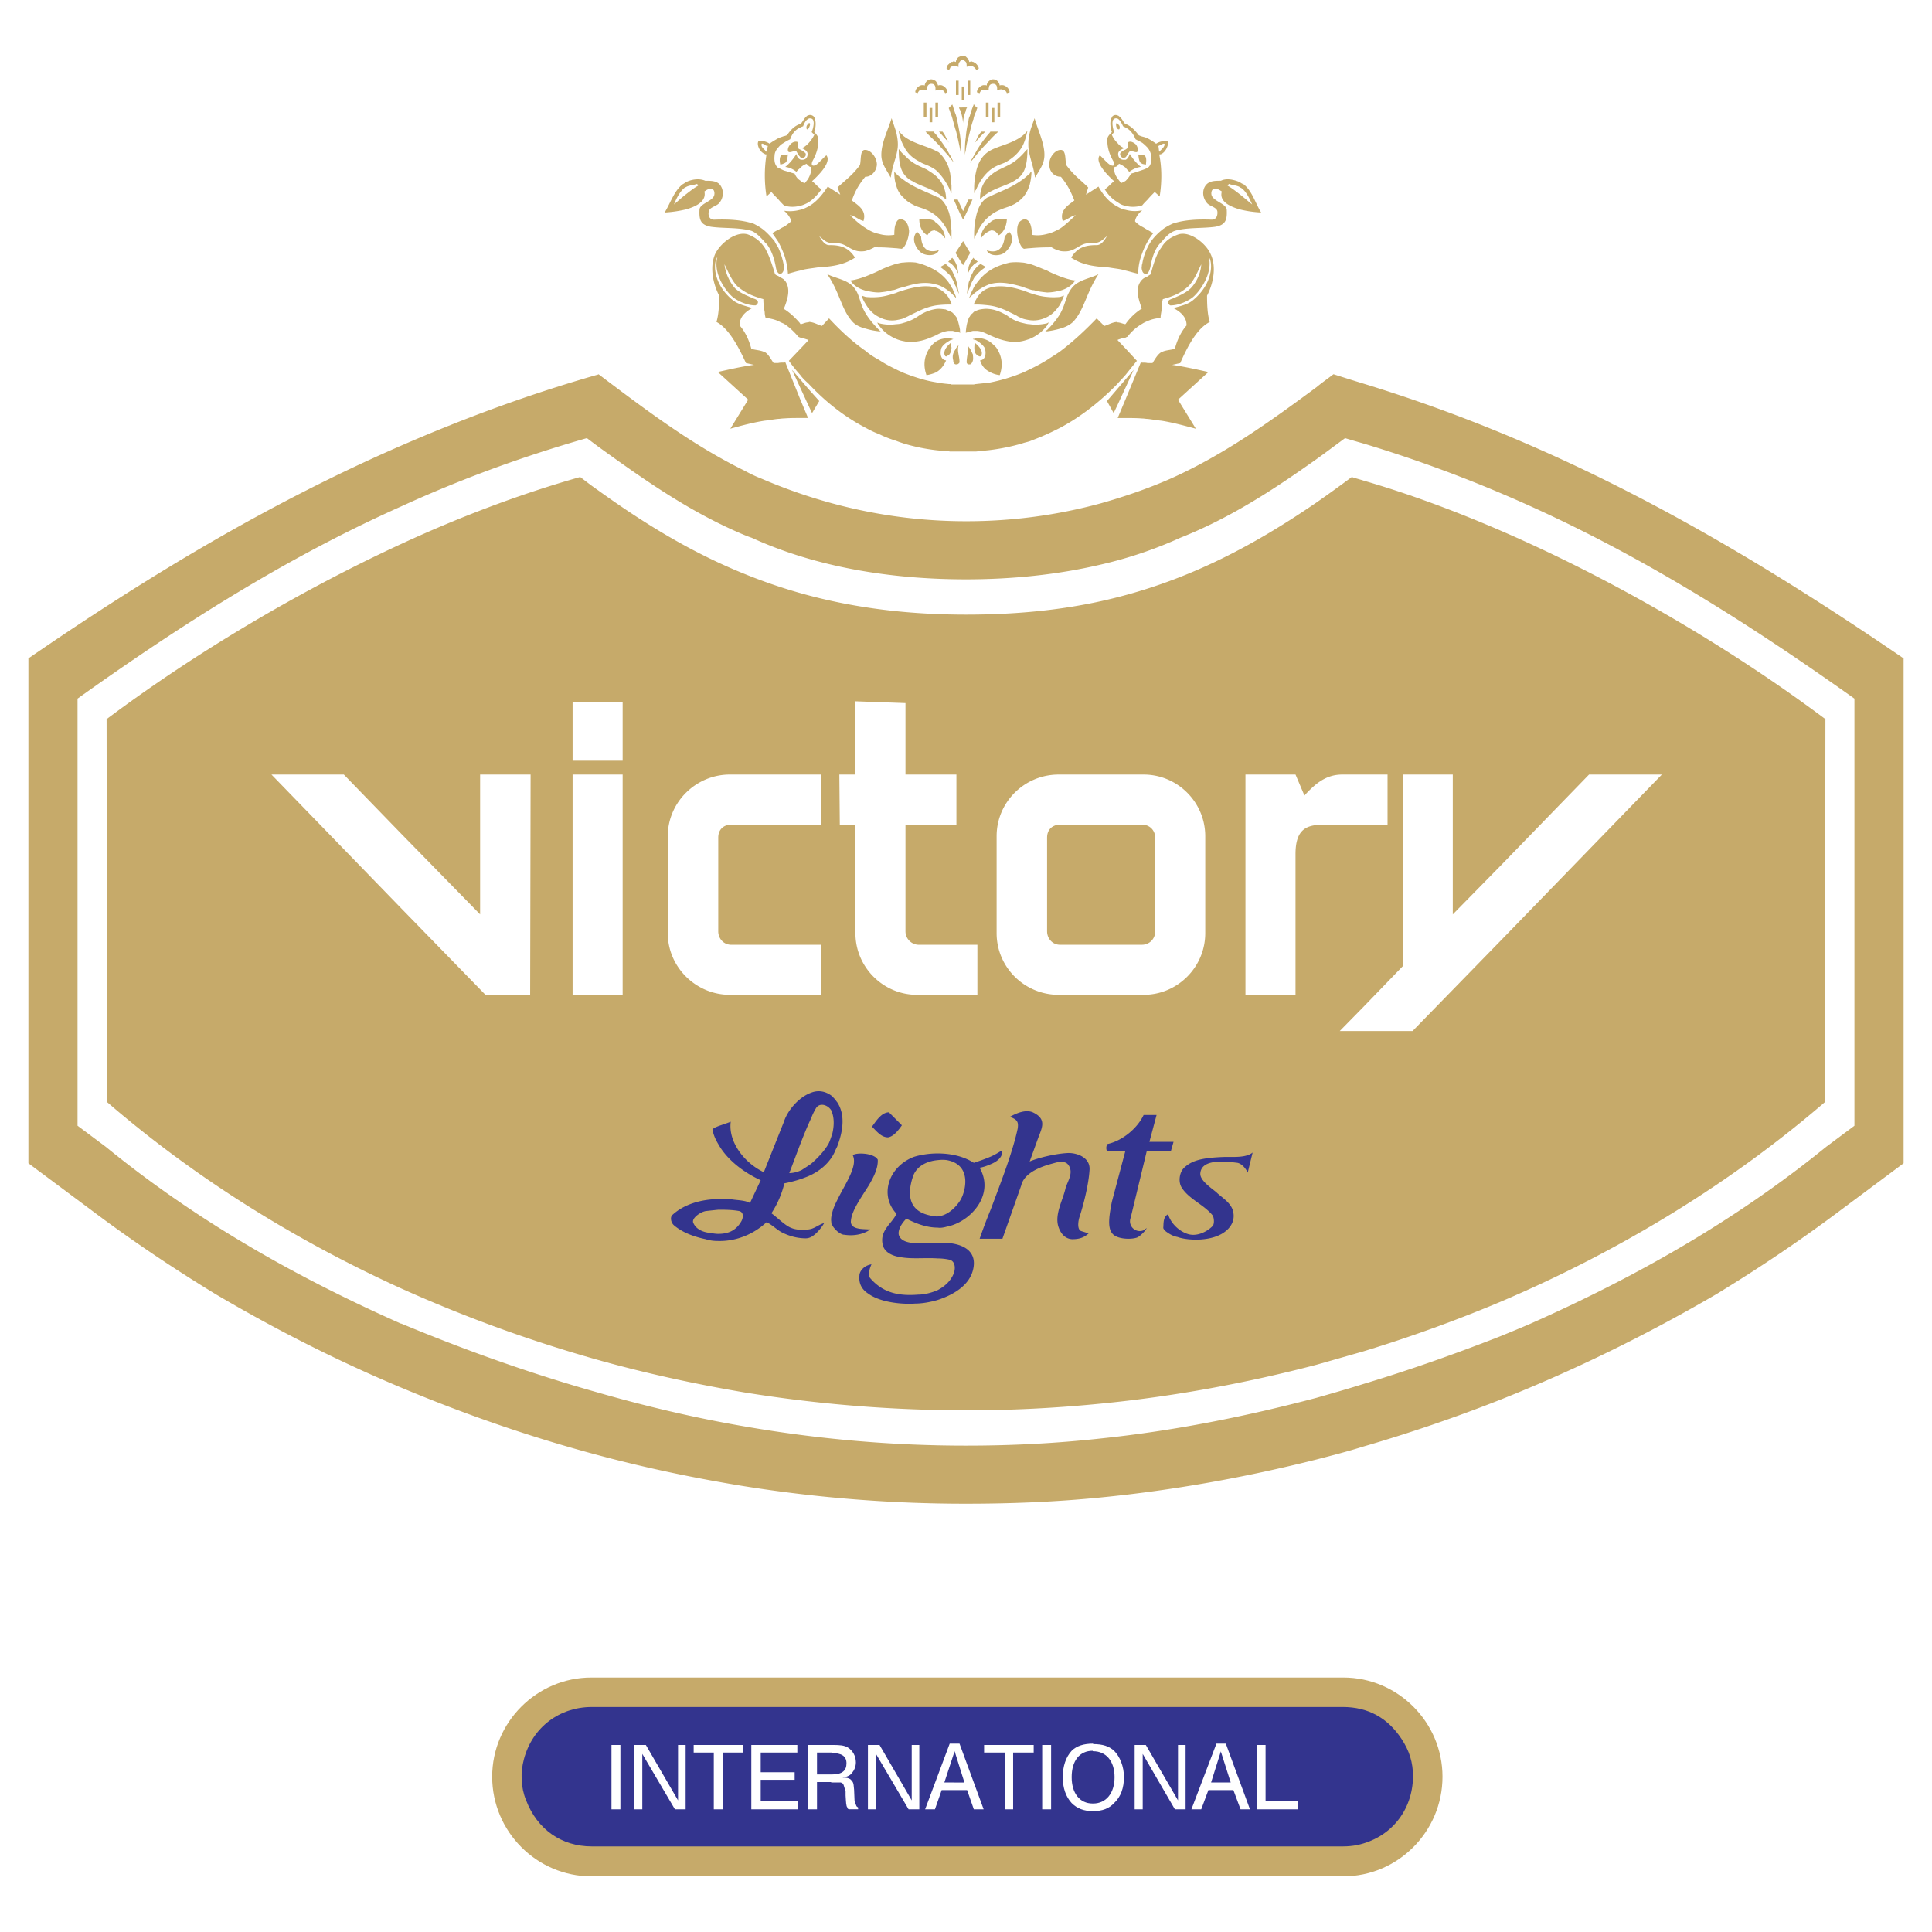 <svg xmlns="http://www.w3.org/2000/svg" width="2500" height="2500" viewBox="0 0 192.756 192.756"><g fill-rule="evenodd" clip-rule="evenodd"><path fill="#fff" d="M0 0h192.756v192.756H0V0z"/><path d="M149.713 43.176a155.655 155.655 0 0 0-13.684-4.903 242.48 242.48 0 0 1-2.986-.936c-.58.445-1.16.847-1.695 1.292-4.635 3.432-9.227 6.731-14.486 9.093-2.318 1.025-4.682 1.828-7.043 2.497a50.905 50.905 0 0 1-13.418 1.783h-.045c-7.042 0-13.951-1.471-20.459-4.28-.58-.222-1.115-.49-1.605-.757-5.26-2.585-9.852-6.062-14.577-9.628-.044.044-.089.044-.089.044-6.865 1.961-13.373 4.369-19.614 7.087-13.017 5.662-25.053 12.884-37.178 21.22v50.371l6.286 4.682c3.967 2.986 8.157 5.795 12.392 8.379 5.973 3.521 12.125 6.643 18.499 9.316 6.375 2.676 12.927 4.949 19.614 6.732 4.814 1.291 9.718 2.316 14.666 3.119a139.74 139.74 0 0 0 22.065 1.738h.045c4.457 0 8.959-.178 13.418-.623 7.266-.715 14.441-2.006 21.529-3.789 1.561-.402 3.121-.803 4.682-1.293a155.5 155.5 0 0 0 13.684-4.68c7.4-2.943 14.576-6.465 21.531-10.521 4.234-2.584 8.426-5.393 12.393-8.379l6.285-4.682v-50.37c-13.107-8.96-26.034-16.672-40.21-22.512zm35.305 69.138l-2.809 2.096c-9.004 7.311-18.855 12.926-29.508 17.652-1.025.445-2.008.846-2.988 1.248-4.547 1.783-9.094 3.387-13.684 4.77-1.561.49-3.121.936-4.682 1.381-7.088 1.873-14.264 3.299-21.529 4.057-4.459.49-8.916.713-13.418.713h-.045c-7.533 0-14.887-.668-22.065-1.916-4.947-.848-9.852-2.006-14.666-3.389-6.642-1.871-13.15-4.189-19.569-6.863h-.045c-10.653-4.727-20.505-10.342-29.465-17.652l-2.809-2.096V69.7c10.565-7.533 20.907-14.086 32.273-19.168 5.84-2.675 11.991-4.948 18.544-6.82l1.07.803c4.68 3.388 9.316 6.642 14.666 8.871.223.089.445.178.713.268C81.421 56.596 88.91 57.8 96.354 57.8h.045c4.502 0 9.049-.446 13.418-1.471a41.617 41.617 0 0 0 7.934-2.674c4.949-1.961 9.271-4.77 13.596-7.846.938-.668 1.873-1.382 2.854-2.095.58.179 1.203.356 1.828.535a134.394 134.394 0 0 1 13.684 4.948c12.527 5.304 23.76 12.303 35.305 20.505v42.612z" fill="#c6aa6a"/><path d="M136.029 47.946c-.402-.133-.803-.223-1.16-.356a133.679 133.679 0 0 1-3.521 2.541c-6.508 4.458-13.238 8.024-21.529 9.852-4.057.892-8.471 1.337-13.418 1.337h-.045c-8.737 0-15.824-1.516-22.065-4.057-5.305-2.139-10.029-5.037-14.666-8.38-.58-.401-1.159-.847-1.738-1.292-5.84 1.649-11.902 3.923-17.875 6.687-10.61 4.902-20.996 11.186-29.377 17.472l.045 38.201c8.514 7.355 18.455 13.641 29.331 18.59a140.386 140.386 0 0 0 19.614 7.131c4.77 1.338 9.673 2.408 14.666 3.254a138.504 138.504 0 0 0 22.065 1.783h.045a134.8 134.8 0 0 0 13.418-.668c7.311-.713 14.531-2.051 21.529-3.879l4.682-1.336a142.878 142.878 0 0 0 13.684-4.949c12.037-5.125 23.047-11.9 32.363-19.926l.045-38.201c-9.229-6.91-20.773-13.774-32.408-18.812-4.636-2.005-9.228-3.699-13.685-4.992zM52.894 99.254h-4.458l-8.425-8.648-12.927-13.328h7.221l5.706 5.884 7.89 8.068V77.278h5.037l-.044 21.976zm9.228 0h-4.994V77.278h4.994v21.976zm0-23.358h-4.994v-5.84h4.994v5.84zm19.791 6.374h-8.916c-.802 0-1.337.49-1.337 1.292v9.361c0 .713.535 1.337 1.293 1.337h8.96v4.993H72.82c-3.387 0-6.196-2.764-6.196-6.152v-9.673c0-3.388 2.809-6.151 6.196-6.151H81.914v4.993h-.001zm15.601 16.984h-6.016c-3.388 0-6.151-2.764-6.151-6.152V82.27h-1.56l-.045-4.992h1.605v-7.311l4.993.179v7.132h5.082v4.992H90.34v10.654a1.34 1.34 0 0 0 1.337 1.337H97.515v4.993h-.001zm22.734-6.152c0 3.388-2.764 6.152-6.15 6.152H105.628c-3.432 0-6.195-2.764-6.195-6.152v-9.673c0-3.388 2.764-6.151 6.195-6.151H114.098c3.387 0 6.15 2.764 6.15 6.151v9.673zm11.1-10.788c-1.203.134-2.094.669-2.094 2.897v14.042h-4.994V77.278h4.994l.891 2.095a9.64 9.64 0 0 1 1.203-1.159c.803-.624 1.605-.936 2.586-.936H138.436v4.992h-5.883c-.448 0-.848 0-1.205.044zm27.191-5.036h7.266L149.713 93.86l-8.781 9.005H133.667l2.363-2.408 3.922-4.057V77.278h4.992V91.23l4.77-4.859 8.825-9.093z" fill="#c6aa6a"/><path d="M113.92 82.27h-8.114c-.803 0-1.338.49-1.338 1.292v9.361c0 .713.535 1.337 1.293 1.337h8.159c.756 0 1.336-.58 1.336-1.337v-9.316c0-.802-.58-1.337-1.336-1.337zM59 167.367h75.023c5.438 0 9.895 4.455 9.895 9.895 0 5.482-4.457 9.941-9.895 9.941H59c-5.438 0-9.896-4.459-9.896-9.941.001-5.44 4.459-9.895 9.896-9.895z" fill="#c6aa6a"/><path d="M140.977 177.262c-.045 3.389-2.229 6.107-5.572 6.82-.445.09-.936.135-1.426.135H59.045c-3.031 0-5.438-1.695-6.553-4.592-.535-1.293-.58-2.764-.223-4.102.847-3.209 3.566-5.215 6.775-5.215h74.933c2.496 0 4.457 1.07 5.84 3.164.802 1.204 1.16 2.364 1.16 3.79z" fill="#33348e"/><path d="M123.682 20.888a10.94 10.94 0 0 0 2.139.312c-.578-.937-.891-2.14-1.738-2.809a1.762 1.762 0 0 1-.4-.223c-.625-.268-1.338-.401-1.873-.134-.535 0-1.025 0-1.381.312-.49.446-.535 1.293 0 1.917.266.312.936.401 1.025.803.043.268 0 .891-.625.847-1.248-.045-2.629 0-3.834.4-.4.18-.803.402-1.113.669a5.709 5.709 0 0 0-1.025 1.07c-.135.222-.268.401-.357.624a5.512 5.512 0 0 0-.535 1.649c-.043.089-.043.179-.043.223-.045.178 0 .356.043.49.09.268.312.357.535.224.09-.089.178-.268.268-.58.135-.758.357-1.694.936-2.362.045-.046.09-.135.18-.179.355-.445.801-.936 1.336-1.114 1.293-.357 2.676-.223 4.012-.401 1.07-.178 1.205-.713 1.16-1.694-.045-.625-1.338-.847-1.516-1.471-.09-.356.088-1.026 1.025-.356-.225.803.398 1.382 1.781 1.783zm-1.071-2.541c.312.134.758.134 1.07.312.045.045.133.09.223.135.49.401.758 1.025 1.025 1.604-.445-.356-.848-.712-1.248-1.024-.402-.312-.803-.624-1.203-.848.043-.045.088-.134.133-.179z" fill="#c6aa6a"/><path d="M120.783 25.346c-.49-1.115-2.096-2.318-3.209-1.961-.758.268-1.293.624-1.693 1.292-.447.58-.758 1.472-1.07 2.675-.09.089-.223.134-.312.223-.223.089-.4.179-.535.312l-.088.089c-.58.713-.402 1.604.045 2.809a5.726 5.726 0 0 0-1.605 1.516l-.045.044c-.268-.044-.535-.178-.758-.178-.045 0-.09-.045-.09-.045-.49.045-.801.268-1.248.401l-.758-.757c-1.203 1.248-2.406 2.362-3.654 3.298-.445.312-.893.58-1.293.847-.58.357-1.158.668-1.738.937-.268.134-.535.267-.758.356a17.51 17.51 0 0 1-3.299.98c-.445.045-.891.089-1.293.134-.09 0-.178.045-.268.045H94.93c-.045-.045-.089-.045-.134-.045h-.134c-.445-.045-.891-.089-1.292-.179-1.115-.178-2.185-.535-3.21-.936-.268-.134-.535-.223-.758-.356-.58-.268-1.159-.58-1.694-.937-.49-.268-.936-.535-1.337-.892-1.292-.892-2.496-2.006-3.655-3.254l-.713.757c-.446-.133-.758-.356-1.248-.401-.045 0-.089.045-.134.045-.267 0-.49.134-.713.178-.044 0-.089-.044-.089-.089-.445-.535-1.07-1.114-1.604-1.427v-.044c.491-1.204.624-2.095.089-2.809-.045 0-.089-.045-.089-.089-.178-.133-.401-.223-.58-.356a.711.711 0 0 1-.312-.178c-.356-1.203-.669-2.05-1.025-2.63-.445-.669-.98-1.07-1.694-1.337-1.159-.356-2.719.846-3.254 1.961-.535 1.204-.268 2.853.401 4.146 0 .98-.044 1.873-.268 2.63 1.07.58 1.962 1.961 2.942 4.101.223.045.58.134.802.178-1.249.178-2.407.446-3.611.713l3.031 2.764-1.783 2.897c1.114-.312 2.273-.624 3.433-.802.446-.044.892-.134 1.337-.179.178 0 .356-.044.58-.044.535-.045 1.07-.045 1.604-.045h.802l-.802-1.917-1.471-3.656c-.044.045-.089.045-.134.045-.223 0-.401 0-.58.044h-.446c-.267-.356-.49-.847-.847-1.07h-.045c-.356-.223-1.025-.223-1.337-.356-.224-.847-.58-1.649-1.159-2.318-.045-.892.668-1.427 1.248-1.739-.669-.223-1.426-.356-2.006-.847-1.961-1.649-1.872-3.744-1.471-4.235-.446 1.649.847 3.388 1.516 3.967.49.401 1.426.847 2.273.847.134 0 .58-.445-.134-.668-.713-.312-1.337-.535-1.872-1.025-.535-.58-.98-1.516-1.07-2.408.356.713.758 1.739 1.382 2.274.713.58 1.382.891 2.496 1.203 0 .401.045.847.134 1.293 0 .223.045.401.089.579.402.045.847.134 1.248.312.178.089.356.178.58.268.491.312.98.757 1.426 1.292.044.044.089.044.178.089.268.044.49.134.802.223h.045l-.045.089-.802.847L78.705 36c.355.49.712.936 1.113 1.382.223.312.49.58.802.847 1.694 1.828 3.611 3.343 5.75 4.457.401.223.847.446 1.337.625.535.267 1.114.49 1.694.668.223.089.49.178.758.268 1.025.312 2.095.535 3.21.668.401.045.847.089 1.292.089.045.044.09.044.134.044H97.381c.402-.044.848-.089 1.293-.134a20.783 20.783 0 0 0 3.299-.668c.223-.089.49-.134.758-.223.58-.223 1.158-.446 1.738-.713.4-.178.848-.401 1.293-.625 2.094-1.114 4.012-2.629 5.75-4.413.268-.312.535-.579.803-.891.355-.446.713-.892 1.113-1.382l-1.113-1.204-.803-.847v-.044a4.26 4.26 0 0 1 .803-.223c.045-.045.088-.045.178-.089.445-.58.936-.981 1.471-1.292.135-.089.312-.179.535-.268.402-.178.803-.268 1.293-.312 0-.223.045-.445.09-.713 0-.401.045-.802.133-1.159 1.115-.312 1.783-.624 2.451-1.203.625-.535 1.025-1.561 1.383-2.274-.045.892-.49 1.828-1.07 2.408-.535.49-1.113.713-1.828 1.025-.758.223-.268.668-.178.668.848 0 1.783-.445 2.273-.847.668-.58 1.961-2.318 1.561-3.967.4.491.445 2.585-1.516 4.235-.535.49-1.293.624-2.006.847.58.312 1.338.847 1.293 1.739-.58.668-.938 1.471-1.16 2.318-.4.134-1.025.134-1.336.356h-.045c-.357.223-.625.713-.848 1.07h-.49c-.178-.044-.355-.044-.535-.044-.043 0-.088 0-.133-.045l-1.516 3.656-.803 1.917h.803c.535 0 1.068 0 1.648.045.18 0 .357.044.535.044.445.045.893.134 1.383.179 1.113.178 2.273.49 3.432.802l-1.783-2.897 3.031-2.764c-1.203-.267-2.406-.535-3.611-.713.223-.044.58-.133.803-.178.936-2.14 1.828-3.521 2.941-4.101-.221-.757-.266-1.649-.266-2.63.668-1.295.935-2.944.355-4.148zM113.963 16.341c.09.045.223.045.357.09.045-.312.09-.669-.09-.892a.62.62 0 0 0-.268-.089c-.133 0-.312 0-.4-.044.045.223.045.535.178.758.045.088.135.133.223.177zM111.779 15.272c-.09.178.09.579.445.445 0 0 .045 0 .09-.044.133-.133.223-.401.445-.624.178 0 .623.223.713.089.135-.179 0-.535-.133-.713-.18-.178-.49-.356-.713-.267-.18.044-.045.356-.09.579-.09.089-.178.134-.223.178-.221.089-.444.223-.534.357z" fill="#c6aa6a"/><path fill="#c6aa6a" d="M112.314 38.63l.803-1.739-.803.937-.802.936-1.071 1.248.668 1.203.403-.846.802-1.739zM111.646 12.909c.088-.045.088-.222.043-.356-.088-.089-.133-.178-.178-.223s-.09-.045-.09-.045c-.088 0-.088.179-.045.357.045.133.09.178.135.222.046.045.091.045.135.045z"/><path d="M111.154 18.081c-.266.178-.668.668-.936.802.357.58.803 1.025 1.293 1.293.223.178.49.312.803.356.445.134.936.134 1.561 0 0 0 .045-.044.088-.044.135-.179.312-.356.535-.579.223-.267.49-.535.713-.758l.49.446c.225-1.426.225-2.854-.043-4.19.043 0 .133 0 .223-.045.49-.268.668-.891.668-1.159-.045-.178-.357-.178-.668-.089a1.492 1.492 0 0 0-.535.223 6.454 6.454 0 0 0-.848-.535c-.178-.089-.355-.133-.535-.178a2.777 2.777 0 0 1-.355-.134c-.357-.491-.803-.936-1.293-1.114-.045-.045-.09-.045-.135-.09-.223-.356-.311-.534-.623-.757h-.045c-.223-.134-.535 0-.58.178-.223.357-.178.937 0 1.472-.178.178-.445.445-.445.668-.045.803.178 1.471.535 2.14.312.49.088.713-.357.401-.355-.267-.623-.624-.936-.892-.581.712.935 2.138 1.425 2.585zm4.727-3.656c.133-.089.268-.133.311-.044 0 .223-.178.401-.311.534-.09.09-.18.179-.223.224-.045-.179-.045-.402-.09-.579.045-.001.178-.09.313-.135zm-4.949-.981l.223-.267c-.133-.402-.311-1.204.045-1.338.09-.044.178-.044.312 0 .223.134.4.445.535.758l.268.134c.445.222.758.624.98 1.159.223.134.445.223.668.356.18.134.357.312.535.49.178.223.312.491.357.803.045.49 0 .98-.357 1.203-.045.044-.088.044-.088.044-.18.09-.312.135-.447.179-.4.134-.758.267-1.113.356-.18.312-.357.535-.535.713a2.153 2.153 0 0 1-.445.223 3.032 3.032 0 0 1-.357-.446c-.268-.357-.402-.713-.312-1.16a.402.402 0 0 0 .312-.133c.045-.045.045-.089.135-.179.223.09.445.224.668.401.088.134.223.268.355.402.357-.268.758-.446 1.16-.491-.447-.356-.803-.802-1.115-1.292-.088.268-.223.49-.4.58h-.223c-.268 0-.535-.178-.535-.58 0-.268.268-.446.623-.58a1.449 1.449 0 0 1-.668-.49c-.224-.221-.447-.488-.581-.845zM107.277 27.976c-.535-.045-1.025-.223-1.516-.401-.445-.178-.893-.356-1.293-.579-.58-.223-1.158-.49-1.738-.669-.268-.044-.535-.134-.758-.134a5.498 5.498 0 0 0-1.203 0c-.803.178-1.516.446-2.096.847-.535.357-.936.803-1.293 1.293-.133.178-.223.312-.268.446-.045.044-.045.089-.045.089-.133.223-.222.49-.312.713-.044.045-.044.09-.044.134l.044-.044c.089-.09.178-.179.312-.268 0-.045 0-.045.045-.045.09-.089.178-.178.268-.223.402-.356.848-.58 1.293-.758 1.07-.357 2.184-.089 3.299.223.223.089.49.179.758.268.133.045.268.089.445.089.4.133.848.178 1.293.223.445 0 .891-.089 1.293-.179.669-.178 1.204-.535 1.516-1.025z" fill="#c6aa6a"/><path d="M104.469 23.34c-.49.134-.98.178-1.516.089 0-.535-.09-.98-.223-1.204-.135-.267-.357-.356-.535-.356-.09.045-.178.045-.223.089-.402.178-.49.625-.49 1.07 0 .58.223 1.337.49 1.649.09.089.178.179.268.134.133 0 .312-.044.49-.044a20.775 20.775 0 0 1 1.738-.089c.135 0 .268 0 .4-.044.223.178.58.312.893.401.178.044.355.044.535.044.98 0 1.471-.803 2.273-.803 1.203 0 1.203-.178 1.871-.712-.223.356-.535.892-1.025.892-.846 0-1.871.089-2.541 1.249 1.205.802 2.496.891 3.746.98.268.044.578.089.891.133.268.045.535.089.803.179.4.089.803.223 1.248.312 0-.713.133-1.382.4-2.05.135-.401.312-.758.535-1.16.135-.267.357-.579.58-.847-.223-.088-.402-.222-.58-.312-.178-.089-.355-.223-.535-.312a2.715 2.715 0 0 1-.713-.535c0-.312.312-.803.713-1.115a3.39 3.39 0 0 1-1.648-.044 2.165 2.165 0 0 1-.803-.312c-.803-.401-1.426-1.115-1.916-2.006l-1.248.803.223-.714c-.758-.757-1.428-1.203-2.186-2.229-.133-.49 0-1.426-.49-1.516h-.133c-.535.045-1.113.758-1.07 1.472 0 .668.445 1.159 1.07 1.203h.088c.58.713.938 1.337 1.338 2.362-.535.445-1.516.937-1.158 2.051.49-.134.803-.49 1.293-.58-.535.49-1.025.981-1.561 1.337-.402.223-.847.445-1.292.535zM104.469 29.625c-.625-.045-1.203-.223-1.738-.401-.223-.089-.402-.134-.535-.224-.09 0-.178-.044-.223-.044-.936-.312-2.273-.58-3.299-.223-.535.179-.98.535-1.293 1.159-.09.134-.178.312-.223.49h.223c.49 0 .893.044 1.293.089 1.025.134 1.693.49 2.764 1.025.178.134.357.178.535.268.223.089.49.134.758.178.623.09 1.203-.044 1.738-.312.535-.267.936-.713 1.293-1.248.133-.268.268-.579.4-.892a46.86 46.86 0 0 0-.4.134 6.14 6.14 0 0 1-1.293.001zM105.762 32.791c.49-.134.98-.357 1.336-.713 1.115-1.249 1.25-2.808 2.498-4.725-.848.446-1.918.535-2.586 1.293-.713.847-.625 1.56-1.248 2.674-.268.446-.67.981-1.293 1.605a.581.581 0 0 0-.178.133h.178a8.504 8.504 0 0 0 1.293-.267zM103.266 17.724c.49-.847.936-1.382.936-2.273 0-1.204-.668-2.497-.98-3.655-.223.624-.402 1.069-.49 1.471a4.56 4.56 0 0 0-.135 1.159c0 .356.045.668.135 1.025.131.623.399 1.291.534 2.273zM101.125 18.081c.312-.179.625-.402.848-.714.355-.49.535-1.248.535-2.497-.223.223-.402.446-.535.58-.893.891-1.293.981-2.273 1.471a3.853 3.853 0 0 0-1.025.713c-.535.491-.936 1.248-.891 2.273.223-.267.533-.49.891-.713.846-.49 1.87-.758 2.45-1.113z" fill="#c6aa6a"/><path d="M101.973 34.039c.223-.045.49-.134.758-.223a4.262 4.262 0 0 0 1.738-1.337c.045-.089.09-.178.18-.312-.09.044-.135.044-.18.089-.58.134-1.203.178-1.738.089-.268 0-.535-.089-.758-.134a3.764 3.764 0 0 1-1.471-.713c-.67-.401-1.248-.624-1.828-.669-.312-.044-.625 0-.891.045a2.06 2.06 0 0 0-.402.134c-.133.044-.223.089-.268.178-.045 0-.045 0-.045.044a.838.838 0 0 0-.312.357c-.089.089-.134.178-.134.268-.133.312-.223.713-.268 1.337.089 0 .178-.045.268-.09h.134c.089-.044.178-.044.312-.089h.313c.445 0 .848.179 1.293.401.535.223 1.158.535 2.096.668.355.09.757.045 1.203-.043zM98.674 25.034a.343.343 0 0 1-.223-.089.52.52 0 0 0 .223.312c.402.312 1.158.223 1.471 0 .4-.223 1.293-1.337.535-2.14a4.521 4.521 0 0 0-.445.491c-.09 1.069-.626 1.649-1.561 1.426zM98.896 22.092c-.09.088-.178.133-.223.178-.49.401-.803.847-.803 1.516.268-.401.535-.579.803-.713.045-.044.133-.044.223-.089.4 0 .535.223.758.491.49-.312.758-.892.803-1.605-.535-.001-1.16-.09-1.561.222zM99.787 10.235h-.266v1.426h.266v-1.426zM98.941 10.77v1.426h.268V10.77h-.268zM97.738 9.298c.045-.134.178-.356.4-.356.135 0 .402 0 .535.045-.045-.045-.045-.179 0-.268 0-.178.133-.356.402-.356.355 0 .445.267.4.668.268-.133.445-.133.535-.089.266 0 .4.223.445.356l.268-.089c0-.401-.447-.712-.713-.712-.225 0-.18 0-.268.044-.045-.357-.312-.625-.668-.625-.18 0-.312.09-.402.179a.551.551 0 0 0-.223.446c-.09-.044-.045-.044-.312-.044-.223 0-.668.312-.668.712l.269.089zM98.541 15.183c-.492.356-.938.936-1.16 1.961a7.679 7.679 0 0 0-.178 2.14c.045-.134.088-.268.178-.356.402-.936.848-1.471 1.293-1.873.668-.58 1.293-.668 1.693-.891.535-.312 1.16-.758 1.605-1.516.223-.401.4-.937.535-1.605a3.11 3.11 0 0 1-.535.536c-1.07.802-2.451.981-3.299 1.515-.044.044-.132.089-.132.089zM98.674 37.07c.312.178.668.312 1.07.356.4-1.159.133-2.05-.357-2.764-.223-.223-.445-.446-.713-.624-.4-.223-.848-.356-1.293-.268-.09 0-.178.045-.268.045h-.045v.044h.045c.09.044.178.044.268.089.402.223.803.58.893.847.133.491.043 1.114-.49 1.159.177.581.489.893.89 1.116z" fill="#c6aa6a"/><path d="M97.381 34.306c-.045-.045-.09-.089-.133-.134-.045.445-.09.891.133 1.159.045.045.09.089.178.134.312.267.402-.089.402-.223 0-.312-.223-.624-.58-.936zM97.381 14.024c-.045.089-.09.134-.133.223l.133-.134c.312-.356.49-.58.936-.981h-.4c-.358.401-.403.624-.536.892zM98.361 10.235v1.426h.268v-1.426h-.268zM97.113 15.628c-.045 0-.045.044-.045.089-.133.179-.222.357-.312.535.089-.089.178-.223.312-.356 0-.045 0-.045.045-.045.09-.134.178-.223.268-.356.402-.49.848-.98 1.293-1.426.268-.312.58-.624.936-.937h-.803c-.043.09-.088.134-.133.179a11.513 11.513 0 0 0-1.293 1.828c-.09.177-.178.311-.268.489zM97.203 23.831c.045-.134.088-.268.178-.401.357-.847.803-1.426 1.293-1.827.936-.803 1.916-.892 2.363-1.16.311-.134.623-.355.936-.668.312-.312.58-.758.758-1.338.088-.355.178-.802.178-1.336a.761.761 0 0 0-.178.223c-.268.223-.49.446-.758.625-1.16.847-2.451 1.248-3.299 1.694-.045 0-.133.044-.133.044-.535.312-.938.892-1.16 1.917a8.17 8.17 0 0 0-.178 2.227zM97.068 25.792a1.314 1.314 0 0 0-.312.535c-.089.179-.134.312-.134.49-.044.179-.044.357-.044.446 0 0 0-.045.044-.089l.134-.268c.089-.178.178-.312.312-.401 0-.045 0-.045.045-.045.045-.089.135-.134.268-.223a.636.636 0 0 1 .178-.134l-.178-.134-.268-.223v-.044c-.045.046-.045.046-.045.09zM96.757 9.477h.044V8.05h-.267v1.427h.223zM96.623 19.908l-.268.579-.267.58-.312-.67-.223-.489h-.401l.223.489.134.313.267.58.312.624.267-.535.268-.58.134-.312.266-.579h-.4zM96.623 29.001c.044-.133.089-.222.134-.312.089-.268.178-.535.312-.713 0-.045 0-.089.045-.089.045-.133.135-.267.268-.401.223-.268.49-.535.98-.847l-.535-.312c-.178.134-.355.268-.445.401-.133.134-.223.223-.268.356-.045.045-.045.045-.045.089-.133.223-.267.49-.312.757a.901.901 0 0 0-.134.491 3.333 3.333 0 0 0-.133.892c.044-.088.089-.223.133-.312zM96.623 36.357h.134c.089 0 .223-.089.312-.401.045-.223 0-.401 0-.58-.088-.179-.178-.401-.312-.625-.044-.044-.089-.089-.134-.178-.044-.044-.089-.089-.089-.133.134.579-.089 1.069-.089 1.693 0 .09.045.179.178.224zM96.267 15.54c0-.179.045-.356.089-.535.045-.401.134-.847.268-1.293l.134-.534c.089-.357.178-.758.312-1.115 0-.044 0-.089.045-.134.045-.268.135-.535.268-.803.045-.089.045-.222.133-.356l-.133-.089-.223-.268c-.045.045-.045.09-.045.134-.045.044-.045.044-.045.089-.133.312-.222.624-.312.936a1.17 1.17 0 0 0-.134.491 9.905 9.905 0 0 0-.268 1.649c-.089.58-.089 1.203-.089 1.828zM96.355 26.015l.268-.491.134-.222.044-.09-.044-.044-.134-.223-.268-.446-.267-.446-.312.49-.267.402-.134.223-.044.044.044.09.134.222.267.446.312.49.267-.445zM95.821 33.192c-.044-.09-.044-.223-.044-.312a9.055 9.055 0 0 0-.268-1.07.99.99 0 0 0-.133-.223 2.97 2.97 0 0 0-.312-.357c-.044-.044-.089-.089-.133-.089-.045-.045-.089-.089-.134-.089-.044 0-.089-.044-.134-.044a2.25 2.25 0 0 1-.312-.134c-.312-.045-.669-.089-.98-.045-.58.09-1.159.312-1.694.669a4.655 4.655 0 0 1-1.516.713 2.481 2.481 0 0 1-.758.134 4.322 4.322 0 0 1-1.694-.089c-.089-.044-.134-.044-.178-.089a.711.711 0 0 0 .178.312c.401.579.981 1.025 1.694 1.337.223.089.49.178.758.223.401.089.802.134 1.204.044.847-.089 1.471-.4 2.006-.624.401-.223.802-.401 1.292-.446h.401c.089.044.179.044.312.089h.133c.044.045.134.045.268.09h.044zM95.955 8.63v1.382h.267V8.63h-.267zM95.687 10.725c0 .089.045.134.089.223.223.535.268.937.312 1.337 0-.356.089-.757.267-1.204 0-.088.045-.222.134-.356H95.687zM95.643 9.477V8.05h-.268v1.427h.268zM95.063 10.547c-.044-.044-.044-.089-.044-.134l-.089.09-.134.133-.134.134v.044c.045.089.09.223.134.356.045.134.089.224.134.358.044.133.089.267.133.445.089.312.179.713.312 1.069l.133.536c.089.401.178.802.268 1.247.044.224.089.491.134.714 0-.714-.044-1.427-.134-2.095a73.994 73.994 0 0 0-.268-1.426l-.133-.535a7.84 7.84 0 0 1-.312-.936zM95.375 36.357h.133c.089-.045.223-.134.223-.224 0-.624-.268-1.114-.089-1.693-.089.089-.134.133-.134.178-.089.045-.133.134-.133.179-.268.356-.402.713-.268 1.159.001.267.135.401.268.401zM95.063 33.86l.045-.044h-.045c-.044 0-.089 0-.133-.045h-.268a2.004 2.004 0 0 0-1.292.312 2.384 2.384 0 0 0-.58.58c-.491.713-.758 1.605-.357 2.764.312-.044.624-.134.937-.268.401-.223.758-.58 1.024-1.203-.534-.045-.624-.668-.49-1.159.045-.223.357-.535.758-.758.045-.045.09-.045.134-.089.045 0 .089-.044.134-.044.044-.001.089-.046.133-.046zM94.795 25.925l-.134.134-.044.045c0 .045 0 .045.044.045.045.044.09.044.134.089.045.045.089.089.134.089l.133.134c.089.089.179.223.312.401a.967.967 0 0 1 .133.223c0 .089.044.134.089.179 0-.134-.045-.357-.089-.625a3.039 3.039 0 0 0-.133-.356c-.09-.179-.179-.357-.312-.491-.044-.044-.044-.044-.044-.089l-.089.089-.134.133z" fill="#c6aa6a"/><path d="M94.795 29.982l-.134-.267a2.56 2.56 0 0 0-1.292-1.025c-1.07-.312-2.318 0-3.21.268-.089.044-.134.044-.178.044-.223.089-.401.134-.58.224-.58.178-1.159.356-1.694.401a6.637 6.637 0 0 1-1.337 0l-.401-.134c.09.312.223.579.401.847.312.535.758 1.025 1.337 1.292.49.268 1.025.401 1.694.312.223-.044.49-.088.758-.178.134-.089.312-.134.535-.268 1.025-.49 1.649-.847 2.675-1.025a9.87 9.87 0 0 1 1.292-.089h.312c-.044 0-.044-.044-.044-.089a2.06 2.06 0 0 0-.134-.313zM94.795 34.261l-.134.134c-.312.312-.445.58-.445.847 0 .134.089.49.356.223 0 0 .045-.045.089-.045a.59.59 0 0 0 .134-.178c.089-.134.089-.312.134-.491v-.089c-.045-.178-.045-.312-.045-.49l-.089.089zM94.707 6.981c0-.045.045-.134.089-.179 0-.044.045-.134.134-.134 0-.044.044-.044.133-.044 0 0 0-.044.045-.044.044 0 .134 0 .268.044h.133c.044.044.089.044.134.044a.587.587 0 0 1 .134-.535c.044-.089.133-.133.267-.133.133 0 .223.089.312.178s.089.312.089.49c.045 0 .089-.044.178-.044.044 0 .089-.044.134-.044h.223c0 .044.043.044.088.044l.045.044c.09.045.178.134.268.268 0 0 0 .045.045.045l.223-.134c0-.179-.135-.357-.268-.491-.09-.089-.223-.134-.268-.178h-.045c-.045 0-.088-.044-.088-.044-.179 0-.223.044-.223.044h-.044c-.046-.089-.046-.178-.09-.267l-.268-.268c-.133-.045-.222-.09-.312-.09-.134 0-.223.045-.268.09-.134.044-.223.089-.268.223a.404.404 0 0 0-.133.312c-.09 0-.045-.044-.268-.044-.045 0-.045.044-.045.044h-.133c-.045.044-.089.044-.134.089l-.134.133a.554.554 0 0 0-.22.447l.222.134h.045zM94.662 21.156c-.268-.758-.624-1.203-1.024-1.471a.625.625 0 0 1-.268-.089c-.892-.446-2.14-.847-3.21-1.649a5.09 5.09 0 0 1-.758-.625.774.774 0 0 1-.178-.223c0 .535.044.981.178 1.336.134.58.402.981.758 1.293.268.312.624.535.98.712.401.269 1.293.313 2.229 1.071.445.356.891.891 1.292 1.738l.134.268c.045.134.089.224.134.312V22.982c-.045-.49-.089-.936-.134-1.292a4.483 4.483 0 0 0-.133-.534zM94.795 27.486c.045.089.089.134.134.223a.99.99 0 0 1 .133.223c.089.179.179.446.312.669.044.134.044.223.133.357.044.089.089.223.178.356a6.853 6.853 0 0 1-.178-.936c-.044-.179-.089-.312-.133-.491-.09-.267-.223-.49-.312-.713a.99.99 0 0 0-.133-.223.608.608 0 0 0-.134-.178c-.044-.045-.089-.089-.134-.179a1.958 1.958 0 0 1-.312-.268l-.535.312c.356.268.625.491.847.713l.134.135zM94.707 14.247c-.045 0-.045-.044-.045-.044 0 .044 0 .044.045.044zM93.681 13.131c.401.447.535.625.98 1.071-.268-.401-.268-.58-.624-1.071h-.356z" fill="#c6aa6a"/><path d="M94.305 23.786c-.044-.713-.445-1.203-.936-1.605-.045 0-.09-.045-.09-.088-.401-.312-1.069-.224-1.56-.224 0 .714.268 1.293.803 1.605.178-.268.356-.491.757-.491 0 .045.045.045.09.045.312.089.58.312.936.758zM93.592 11.661v-1.426h-.267v1.426h.267zM91.987 8.942c.134 0 .401 0 .535.045-.089-.268.045-.624.401-.624.356 0 .446.267.401.668h.045c.223-.089.356-.089.49-.089.223 0 .356.223.445.356l.223-.089c0-.401-.446-.712-.668-.712s-.179 0-.268.044c-.045-.178-.134-.312-.223-.446-.134-.089-.312-.179-.446-.179-.355 0-.624.268-.668.625-.089-.044-.044-.044-.268-.044s-.668.312-.668.712l.223.089c.09-.133.179-.356.446-.356zM93.37 14.158c.445.445.847.936 1.292 1.426.045.089.09.133.134.178.045.044.089.134.134.178a.6.6 0 0 1 .133.179l.134.133a1.002 1.002 0 0 1-.134-.223l-.133-.268-.134-.268c-.044-.044-.089-.134-.134-.223-.356-.624-.802-1.248-1.292-1.873a1.159 1.159 0 0 1-.224-.268h-.802c.312.36.669.672 1.026 1.029zM91.809 16.164c.312.223.892.312 1.561.802.401.356.847.891 1.292 1.738.045.09.09.179.134.312l.134.268v-.759c-.045-.444-.089-.891-.134-1.247l-.134-.536c-.268-.757-.668-1.248-1.024-1.559l-.268-.134c-.937-.49-2.229-.714-3.21-1.471-.178-.179-.356-.312-.49-.536a4.35 4.35 0 0 0 .49 1.517c.401.847 1.025 1.292 1.649 1.605z" fill="#c6aa6a"/><path d="M91.051 18.081c.446.312 1.471.623 2.318 1.069.356.223.713.491 1.024.758 0-1.114-.49-1.872-1.024-2.362-.312-.268-.625-.446-.892-.624-1.026-.49-1.427-.58-2.318-1.516-.178-.134-.312-.312-.49-.536 0 1.204.134 1.917.49 2.452.223.312.491.58.892.759zM91.898 23.608c-.134-.179-.267-.357-.401-.491-.757.802.089 1.917.49 2.14.268.178.936.312 1.382.045.134-.045.223-.178.312-.357-.134.044-.223.089-.312.089-.936.178-1.426-.401-1.471-1.426zM92.166 10.235v1.426h.267v-1.426h-.267zM92.745 10.77v1.426h.268V10.77h-.268zM89.402 26.327c-.58.179-1.159.401-1.694.669-.446.223-.892.401-1.337.579-.49.179-1.025.356-1.516.401.268.49.847.847 1.516 1.025.401.089.847.179 1.337.179.401-.044.847-.089 1.293-.223.133 0 .267-.044.401-.089.223-.089.49-.178.758-.223 1.07-.357 2.14-.58 3.21-.268.401.089.847.312 1.292.668.045.044.09.044.134.089l.134.134.133.134.312.312h.044c-.044 0-.044-.044-.044-.089-.09-.268-.223-.49-.312-.758-.044-.089-.089-.134-.133-.223-.045-.089-.089-.179-.134-.223-.044-.089-.089-.134-.134-.223a4.714 4.714 0 0 0-1.292-1.203 6.745 6.745 0 0 0-2.006-.803 5.49 5.49 0 0 0-1.204 0c-.268.001-.535.091-.758.135zM89.402 15.584c.089-.401.178-.759.178-1.159 0-.49-.089-.892-.178-1.293l-.445-1.336c-.357 1.158-1.025 2.452-1.025 3.655 0 .891.49 1.426.936 2.273.133-.892.356-1.56.534-2.14zM80.62 20.621c-.267.134-.535.267-.802.312a3.818 3.818 0 0 1-1.604.089c.401.312.713.803.713 1.07-.267.222-.49.401-.713.535-.223.089-.401.223-.58.312-.223.089-.401.223-.58.312.178.268.401.58.58.847.223.401.401.803.58 1.249.223.624.356 1.292.401 1.961.357-.089.758-.223 1.204-.312.268-.089.535-.134.802-.179l.937-.133c1.248-.089 2.541-.178 3.744-.98-.713-1.16-1.694-1.249-2.585-1.249-.445 0-.758-.535-.98-.892.669.534.669.712 1.827.712.848 0 1.338.803 2.318.803.134 0 .312 0 .49-.044.312-.089.625-.223.937-.401.089.044.267.044.401.044.535 0 1.114.045 1.694.089.134 0 .312.044.49.044.045.045.179-.044.268-.134.268-.312.535-1.069.535-1.649-.045-.446-.178-.893-.535-1.07-.089-.044-.134-.044-.178-.089-.268-.044-.49.089-.58.401-.134.224-.178.625-.178 1.159-.58.089-1.07.045-1.516-.089-.49-.09-.936-.312-1.337-.58-.579-.357-1.07-.802-1.56-1.292.535.089.802.446 1.337.58.356-1.114-.625-1.605-1.159-2.051.357-1.025.758-1.649 1.338-2.362h.044c.535 0 1.07-.535 1.114-1.203 0-.714-.579-1.427-1.114-1.472h-.134c-.445.09-.312 1.025-.445 1.516-.758 1.025-1.427 1.472-2.229 2.229l.268.714-1.248-.803c-.583.891-1.207 1.605-1.965 2.006zM85.033 32.077c.312.356.803.58 1.337.713.446.134.892.223 1.337.267h.178a.607.607 0 0 1-.178-.133c-.668-.669-1.07-1.204-1.337-1.649-.669-1.114-.535-1.828-1.203-2.63-.669-.758-1.739-.847-2.631-1.293 1.294 1.917 1.383 3.477 2.497 4.725zM80.62 12.864a.468.468 0 0 0 .134-.222c.089-.179.089-.357 0-.357-.045 0-.089 0-.134.09a.625.625 0 0 0-.133.178c-.045.134-.045.311.044.356.001 0 .045 0 .089-.045zM79.818 37.828l-.802-.937.802 1.739.802 1.739.401.846.714-1.203-1.115-1.248-.802-.936zM79.417 15.049c.133.178.223.445.401.579 0 .044.045.089.134.089.356.134.536-.267.401-.445a2.22 2.22 0 0 0-.535-.357c-.089-.044-.178-.089-.222-.178 0-.222.088-.534-.045-.579-.267-.089-.579.089-.713.267-.178.178-.312.535-.178.713.132.134.534-.089.757-.089zM78.213 16.297c.044 0 .134-.044.223-.133.134-.223.134-.535.178-.758-.133.044-.267.044-.401.044s-.268.044-.312.089c-.133.223-.133.58-.044.892.089-.045.223-.045.356-.134z" fill="#c6aa6a"/><path d="M76.296 15.361c.045.045.089.045.179.045a13.201 13.201 0 0 0 0 4.19l.49-.446c.178.223.401.446.668.713.178.224.401.445.58.624 0 0 .044.044.089.044a2.904 2.904 0 0 0 1.515 0c.268-.044.535-.178.802-.311.491-.312.937-.758 1.337-1.338-.268-.133-.668-.624-.937-.802.491-.446 2.007-1.873 1.427-2.586-.312.268-.624.625-.936.892-.446.312-.668.089-.401-.401.357-.668.579-1.337.535-2.14 0-.223-.223-.49-.401-.668.179-.535.179-1.115 0-1.472-.089-.178-.401-.312-.625-.178h-.044c-.312.223-.356.401-.624.757-.044.045-.089.045-.134.09-.535.178-.936.579-1.292 1.114-.134.044-.223.089-.312.089-.223.089-.401.133-.58.223-.312.178-.624.357-.846.535a1.673 1.673 0 0 0-.491-.223c-.356-.089-.668-.089-.668.089-.088.269.135.937.669 1.16zm.981.179c0-.268.134-.58.357-.803.134-.177.312-.356.58-.49.178-.134.356-.223.624-.356.179-.535.49-.937.98-1.159.089-.044.179-.089.312-.134.089-.268.268-.624.49-.713.089-.089.178-.089.357-.045.356.134.178.936 0 1.338l.268.267a3.497 3.497 0 0 1-.625.891c-.222.224-.401.357-.624.446.312.133.579.312.579.58 0 .401-.223.58-.535.58-.089 0-.178 0-.223-.044-.178-.089-.312-.268-.356-.535-.312.49-.669.936-1.114 1.292.401.045.802.224 1.114.491.089-.134.223-.268.356-.357.179-.222.401-.355.669-.445.044.09.088.134.133.134.089.134.178.178.312.178.045.447-.089.803-.312 1.204-.088.134-.222.268-.312.402a.882.882 0 0 1-.49-.268c-.222-.134-.401-.357-.535-.669-.357-.089-.713-.223-1.07-.312-.178-.089-.312-.134-.445-.224-.09 0-.134-.044-.134-.044-.356-.27-.401-.76-.356-1.205zm-.981-1.115a.406.406 0 0 0 .312.134c-.044.177-.089.4-.133.579-.089-.045-.134-.134-.179-.179-.179-.178-.356-.312-.312-.579 0-.088.134-.045.312.045zM76.296 24.142a.355.355 0 0 0 .179.179c.535.668.802 1.604.936 2.362.044.267.133.446.223.535.223.268.535 0 .58-.401v-.223-.044a7.524 7.524 0 0 0-.58-1.873c-.134-.223-.268-.402-.357-.624-.312-.356-.624-.713-.98-1.025s-.758-.535-1.114-.714c-1.248-.4-2.586-.445-3.878-.4-.624.044-.669-.579-.58-.847.089-.401.757-.49 1.025-.803.535-.624.446-1.471 0-1.917-.356-.312-.847-.312-1.382-.312-.624-.268-1.382-.134-1.916.134-.134.089-.268.178-.357.223-.847.669-1.203 1.872-1.783 2.809.847-.045 1.56-.179 2.14-.312 1.381-.401 2.005-.98 1.828-1.783.891-.669 1.069 0 .981.356-.135.625-1.472.846-1.472 1.471-.044.98.089 1.516 1.159 1.694 1.293.178 2.719.044 4.012.401.49.179.936.669 1.336 1.114zm-7.844-4.769c-.402.312-.803.668-1.204 1.024.223-.579.535-1.203.98-1.604a1.01 1.01 0 0 1 .224-.135c.312-.178.713-.178 1.114-.312a.33.33 0 0 0 .089.178c-.402.225-.803.537-1.203.849z" fill="#c6aa6a"/><path d="M121.809 173.963h-.445l-2.496 6.553h.98l.713-1.916h2.496l.713 1.916h.938l-2.408-6.553h-.491zm0 3.879h-.98l.98-3.121v.045l.98 3.076h-.98zM126.266 179.715v-5.617h-.891v6.418h4.102v-.801h-3.211zM109.061 174.008v-.045c-.936 0-1.65.225-2.141.713-.58.625-.891 1.561-.891 2.631s.311 1.961.891 2.586c.535.535 1.205.803 2.096.803h.045c.936 0 1.604-.268 2.094-.803.67-.625.982-1.516.982-2.586s-.402-2.051-.982-2.631c-.491-.446-1.114-.668-2.094-.668zm0 5.93h-.045c-1.293 0-2.096-1.025-2.096-2.631 0-1.648.803-2.631 2.096-2.631 0 0 0 .045.045.045 1.293 0 2.139.98 2.139 2.586s-.846 2.631-2.139 2.631zM117.529 179.625l-3.209-5.527h-1.115v6.418h.803v-5.528l3.209 5.528h1.07v-6.418h-.758v5.527zM95.197 173.963h-.445l-2.452 6.553h.98l.669-1.916h2.541l.668 1.916h.98l-2.407-6.553h-.534zm0 3.879h-.98l.98-2.986.045-.135.98 3.121h-1.025zM98.184 174.855h2.05v5.661h.846v-5.661h2.051v-.757h-4.947v.757zM103.979 180.516h.89v-6.418h-.89v6.418zM85.435 180.16c-.089-.178-.089-.223-.178-.535l-.044-1.07c-.044-.445-.044-.58-.134-.758-.089-.133-.134-.178-.223-.268-.178-.135-.401-.178-.802-.178.535-.09.758-.223.936-.445.223-.268.401-.625.401-1.07 0-.625-.312-1.205-.847-1.516-.356-.178-.713-.223-1.426-.223H80.62v6.418h.892v-2.719h1.382s.044.045.089.045h.892c.178.045.267.133.312.312.045.178.133.4.178.578v.402c.045.668.045 1.068.178 1.203 0 .09.045.133.134.178h.936v-.178c-.134-.088-.178-.133-.178-.176zm-2.452-3.121h-1.471v-2.184h1.471v.045c.98 0 1.471.311 1.471 1.025s-.401 1.114-1.471 1.114zM90.962 179.625l-3.21-5.527h-1.159v6.418h.803v-5.528l3.254 5.528h1.07v-6.418h-.758v5.527zM61.007 180.516h.891v-6.418h-.891v6.418zM67.648 179.625l-3.209-5.527H63.28v6.418h.803v-5.528l3.253 5.528h1.07v-6.418h-.758v5.527zM69.208 174.855h2.007v5.661h.891v-5.661h2.006v-.757h-4.904v.757zM75.896 177.574h3.387v-.758h-3.387v-1.961h3.654v-.757h-4.591v6.418h4.637v-.801h-3.7v-2.141z" fill="#fff"/><path d="M121.943 115.436c-1.918.088-2.943.311-3.701.98-.578.445-.713 1.471-.355 2.051.713 1.158 2.184 1.693 3.074 2.764.18.223.225.936 0 1.113-.578.58-1.604 1.07-2.496.758-.801-.268-1.604-.98-1.916-1.916v-.045c-.535.268-.445.936-.49 1.381.09.225.268.357.49.492.312.223.668.355.936.4.938.355 3.566.535 4.904-.668.4-.357.803-.938.668-1.738-.133-.98-1.158-1.516-1.693-2.051-.535-.447-1.693-1.205-1.605-1.918.135-1.471 2.586-1.158 3.701-1.025.445.09.846.58 1.025.98l.49-2.006c-.715.58-2.051.403-3.032.448zM114.41 114.855h2.407l.268-.936h-2.408l.715-2.676h-1.293c-.625 1.338-2.141 2.586-3.611 2.898-.223.355-.045.713-.045.713h1.828l-1.338 5.037c-.268 1.338-.445 2.541 0 3.121.445.668 2.006.668 2.541.445.223-.09.803-.625.938-.938l-.312.225a.974.974 0 0 1-1.293-1.248l1.603-6.641zM108.703 116.727c.09-1.203-1.158-1.693-2.096-1.693-1.248.045-3.074.49-3.877.848l.758-2.096c.4-1.158 1.07-2.096-.445-2.809-.715-.311-1.65.09-2.273.445.623.268.891.402.758 1.205-.535 2.451-1.695 5.393-2.676 8.023a51.98 51.98 0 0 0-1.113 2.941H100.012l1.871-5.305c.357-1.561 2.766-2.096 3.389-2.273.312-.088.98-.223 1.293.178.623.803-.09 1.695-.268 2.408-.268 1.158-1.07 2.541-.713 3.744.178.58.578 1.248 1.381 1.293.668 0 1.16-.133 1.65-.58l-.715-.223c-.49-.135-.312-1.113-.178-1.471.403-1.247.893-3.208.981-4.635z" fill="#33348e"/><path d="M94.84 124.039a6.205 6.205 0 0 0-1.293 0c-1.694 0-3.566.223-3.878-.848-.089-.445.223-1.07.758-1.605.892.445 1.961.893 3.12.893.268.043.58 0 .893-.09 2.361-.445 4.857-3.164 3.298-5.885.311-.043.713-.178 1.113-.355.67-.268 1.248-.758 1.115-1.383-.402.268-.803.49-1.115.625-.623.268-1.158.445-1.693.623-1.114-.713-2.452-.936-3.611-.936-.979 0-1.872.178-2.407.357-2.496.98-3.432 3.832-1.693 5.66-.446.98-1.694 1.65-1.382 3.076.178.848 1.114 1.158 1.739 1.248 1.158.223 2.496.045 3.744.135.401 0 .803.043 1.204.133.624.178.579 1.025.356 1.471-.312.713-.892 1.203-1.561 1.561-.624.268-1.337.445-1.916.445-1.739.133-3.433-.045-4.815-1.648-.267-.312-.044-.98.134-1.383-.134.045-.223.045-.312.09-.535.178-.892.668-.892 1.025-.089.846.268 1.426.892 1.828 1.293.936 3.611 1.068 4.681.98.668 0 1.471-.135 2.229-.357 1.649-.535 3.254-1.516 3.566-3.164.312-1.605-.847-2.318-2.274-2.496zm-3.789-6.553c.357-1.205 1.517-1.65 2.496-1.74.356-.043.669-.043.937 0 2.584.49 1.828 3.254 1.292 4.057-.401.625-1.204 1.471-2.229 1.561-.178 0-.312 0-.446-.045-2.496-.356-2.584-2.139-2.05-3.833zM86.816 122.656h-.178c-.535-.045-1.872.043-1.738-.893.089-.98.98-2.229 1.738-3.432.535-.891.98-1.783.936-2.629-.133-.268-.535-.447-.936-.535-.624-.135-1.337-.09-1.56.088.535 1.07-.758 2.854-1.56 4.502-.222.447-.401.848-.49 1.25-.089.311-.134.623-.089.891 0 .133 0 .223.089.312.089.223.268.4.49.623.223.18.49.357.713.357.847.133 1.738 0 2.407-.402.045-.042.09-.089.178-.132zM88.6 113.473c.58-.088 1.07-.758 1.382-1.203l-1.292-1.293c-.757 0-1.293.893-1.693 1.428.488.49.935 1.068 1.603 1.068zM80.932 117.219c.803-.402 1.561-.982 2.096-1.828.089-.135.178-.312.268-.49.044-.135.133-.312.222-.49.535-1.383.892-3.121 0-4.459a.899.899 0 0 1-.178-.268c-.134-.088-.224-.223-.312-.311-.668-.535-1.427-.625-2.096-.357-1.248.445-2.362 1.783-2.719 2.898l-2.006 5.037c-2.051-.98-3.566-3.121-3.299-5.037-.446.178-.892.311-1.248.445-.223.09-.445.178-.58.312.089.533.312 1.025.58 1.471.892 1.604 2.585 2.852 4.235 3.609l-1.07 2.275c-.446-.27-1.159-.27-1.738-.357-.491-.045-.981-.045-1.427-.045-1.694.045-3.388.49-4.591 1.605-.223.223-.134.758.178 1.023.892.76 2.096 1.16 3.165 1.383.401.133.803.178 1.248.178 1.783.045 3.521-.668 4.814-1.871.535.223 1.024.756 1.56 1.025.891.445 1.694.58 2.363.58.178 0 .356-.045.534-.135.491-.268.981-.848 1.293-1.383-.401.09-.847.447-1.293.58-.534.135-1.426.135-1.961-.09-.624-.223-1.382-1.023-2.006-1.471a9.469 9.469 0 0 0 1.292-2.986c.893-.175 1.829-.443 2.676-.843zm0-5.662c.134-.357.268-.625.446-.936.401-.758 1.426-.312 1.649.355v.045c.223.668.178 1.428 0 2.141-.134.355-.223.668-.357.936-.401.713-1.07 1.426-1.739 2.006-.312.223-.668.445-.936.623-.268.135-.758.312-1.249.312.627-1.603 1.384-3.789 2.186-5.482zm-6.998 10.341c-.58.98-1.427 1.203-2.273 1.203-.268 0-.535-.045-.758-.088-.579-.045-1.427-.268-1.738-1.025-.179-.447.713-1.07 1.248-1.16.401-.045.803-.088 1.248-.133.668 0 1.382 0 2.095.133.535.135.356.803.178 1.07z" fill="#33348e"/></g></svg>